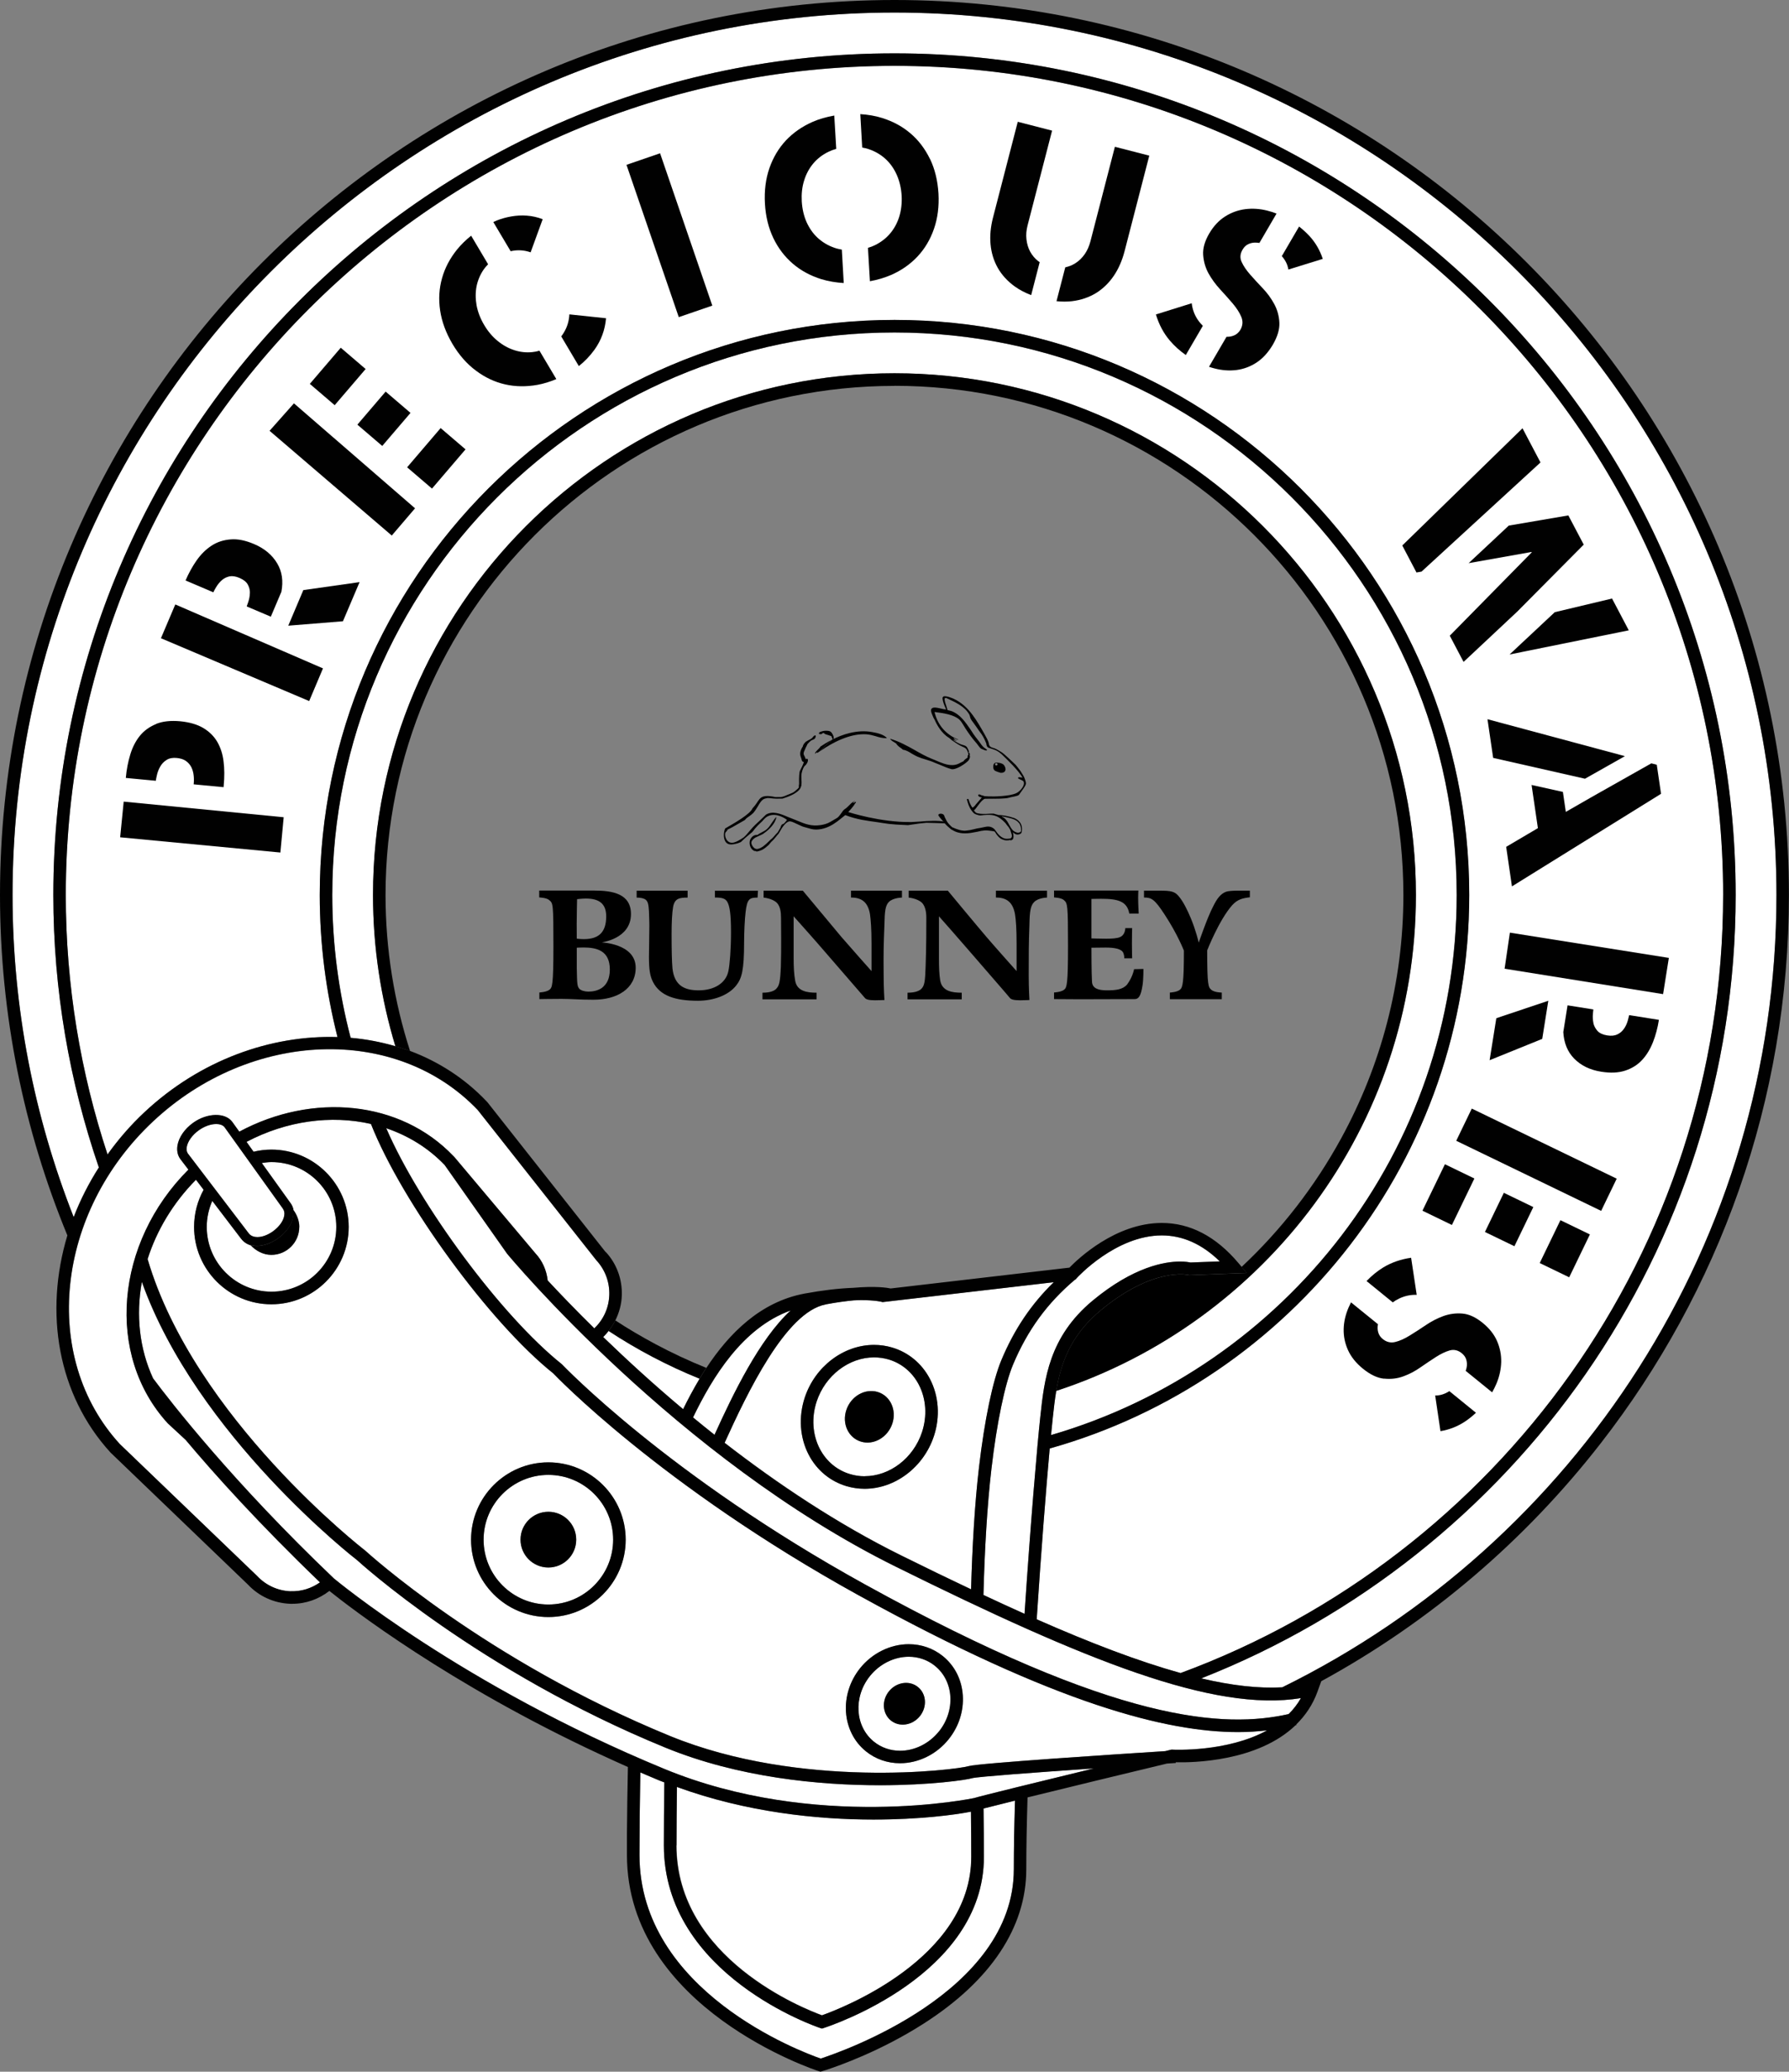 <?xml version="1.0" encoding="UTF-8"?>
<svg xmlns="http://www.w3.org/2000/svg" version="1.1" viewBox="0 0 226.77 262.47">
  <rect x="0" y="0" width="226.77" height="262.47" fill="#808080" stroke="none"/>
  <defs>
    <style>
      .cls-1 {
        fill: #fff;
      }

      .cls-2 {
        fill: #010101;
      }
    </style>
  </defs>
  <!-- Generator: Adobe Illustrator 28.7.3, SVG Export Plug-In . SVG Version: 1.2.0 Build 164)  -->
  <g>
    <g id="Layer_1">
      <g>
        <g>
          <path class="cls-1" d="M131.87,179.47c.51-4.72,1.09-10.08,6.62-14.68,5.19-4.32,9.18-4.96,11.1-4.96.66,0,1.11.07,1.32.12l3.71-.14c-2.24-2.18-4.7-3.29-7.35-3.29-5.83,0-10.7,5.31-10.75,5.37l-.2.22h-.05c-3.53,2.99-6.03,6.42-7.86,10.78-1.04,2.48-2.06,7.39-2.73,13.14-.56,4.82-.87,10.36-1.02,16.05,1.78.84,3.52,1.63,5.21,2.39.75-11.32,1.6-21.33,2-24.99Z"/>
          <path class="cls-1" d="M218.43,113.39c0-57.92-47.12-105.04-105.04-105.04S8.34,55.47,8.34,113.39c0,11.48,1.88,22.52,5.29,32.87,1.36-1.89,2.91-3.7,4.69-5.36,7.06-6.6,16.01-9.78,24.46-9.51-1.47-5.76-2.25-11.79-2.25-18,0-40.17,32.68-72.85,72.85-72.85s72.85,32.68,72.85,72.85c0,33.35-22.53,61.51-53.17,70.13-.45,4.99-1.09,12.96-1.65,21.65,6.85,3.01,12.91,5.33,18.24,6.81,40.1-14.8,68.77-53.4,68.77-98.58Z"/>
          <path class="cls-1" d="M123.09,201.35c.16-5.49.46-10.82,1.01-15.5.7-5.97,1.73-10.92,2.84-13.56,1.62-3.88,3.76-7.06,6.63-9.85l-21.7,2.52-.15-.04s-.82-.21-2.57-.21c-.3,0-.63.02-.94.03-1,.09-2.18.25-3.55.51-5.06.95-9.95,11.23-12.81,17.53,6.67,5.16,14.26,10.26,22.42,14.29,3.05,1.51,5.99,2.94,8.82,4.27ZM107.31,188.29c-2.07-.61-3.77-2.03-4.8-3.98-1.13-2.16-1.31-4.8-.5-7.25,1.3-3.93,4.91-6.67,8.78-6.67.78,0,1.55.11,2.29.33,2.08.62,3.78,2.03,4.8,3.99,1.13,2.16,1.31,4.8.5,7.24-1.3,3.92-4.91,6.67-8.78,6.67-.78,0-1.55-.11-2.29-.33Z"/>
          <path class="cls-1" d="M30.56,156.94l-3.66-4.8c-.44,1.01-.7,2.12-.7,3.29,0,4.53,3.68,8.21,8.21,8.21s8.21-3.68,8.21-8.21-3.68-8.21-8.21-8.21c-.42,0-.82.06-1.23.12l3.65,5.09c.19.25.3.54.37.85,0,0,0,0,0,0,.43.59.75,1.37.75,2.14,0,1.95-1.58,3.54-3.54,3.54-1.01,0-1.96-.51-2.6-1.2,0,0-.02,0-.03,0-.49-.15-.91-.43-1.21-.83Z"/>
          <path class="cls-1" d="M27.4,142.41c-.69,0-1.5.29-2.2.79-.83.59-1.41,1.41-1.53,2.13-.05.33,0,.61.15.82l7.69,10.08c.3.41.78.5,1.12.5.61,0,1.31-.26,1.97-.73.79-.57,1.33-1.31,1.43-1.99.06-.34,0-.63-.17-.87l-7.39-10.31c-.27-.37-.79-.42-1.08-.42Z"/>
          <path class="cls-1" d="M76.46,169.4c2.91,2.81,6.31,5.94,10.13,9.14.61-1.25,1.31-2.56,2.09-3.86-4.06-1.64-7.92-3.67-11.53-6.05-.21.27-.43.54-.69.78Z"/>
          <path class="cls-1" d="M23.55,182.45l-2.28-2.11c-7.91-8.64-6.67-22.87,2.62-32.14l-1.01-1.32c-.35-.48-.48-1.07-.38-1.72.16-1.04.92-2.13,2.01-2.91,1.76-1.26,4.05-1.32,4.94-.1l.89,1.24c9.25-4.96,20.38-4,27.15,3.1l.11.11,10.28,12.21c.88.94,1.4,2.14,1.55,3.43,1.55,1.68,3.54,3.75,5.91,6.07,1.17-1.11,1.85-2.61,1.9-4.24.05-1.64-.54-3.2-1.66-4.41l-15.02-19.02c-10.32-10.81-28.75-10.15-41.13,1.43-12.38,11.58-14.28,29.92-4.24,40.89l17.36,16.67c1.15,1.23,2.67,1.93,4.31,1.99,1.35.05,2.63-.36,3.71-1.12-7.75-7.44-13.38-13.7-17.02-18.04Z"/>
          <path class="cls-1" d="M100.22,166.03c-6.09,2.18-9.91,8.45-12.37,13.55.89.73,1.79,1.46,2.72,2.2,2.35-5.17,5.7-12.12,9.65-15.75Z"/>
          <path class="cls-1" d="M124.72,235.24c0,14.98-19.45,21.41-20.28,21.68l-.25.08-.25-.08c-.2-.07-19.79-6.65-19.79-23.12,0-2.32.02-5.04.06-7.99-.21-.08-.42-.15-.63-.24-.81-.34-1.62-.67-2.41-1.02-.07,3.68-.11,7.23-.11,10.46,0,17.28,20.54,24.95,22.97,25.79,2.53-.82,24.48-8.37,24.48-23.98,0-2.64.06-5.59.15-8.7-1.82.45-3.21.8-3.99,1,.03,2.3.05,4.37.05,6.12Z"/>
          <path class="cls-1" d="M113.38,47.29c36.45,0,66.1,29.65,66.1,66.1,0,29.29-19.16,54.18-45.6,62.83-.19,1.15-.32,2.29-.44,3.43-.06.57-.14,1.31-.22,2.17,29.67-8.62,51.42-36.02,51.42-68.43,0-39.29-31.97-71.26-71.27-71.26s-71.26,31.97-71.26,71.26c0,6.25.82,12.31,2.33,18.1,1.94.17,3.84.53,5.68,1.07-1.84-6.07-2.84-12.5-2.84-19.17,0-36.44,29.65-66.1,66.1-66.1Z"/>
          <path class="cls-1" d="M116.47,175.44c-.82-1.58-2.19-2.71-3.84-3.2-.6-.18-1.21-.26-1.84-.26-3.19,0-6.18,2.29-7.27,5.58-.68,2.04-.53,4.23.4,6.01.82,1.57,2.18,2.71,3.84,3.2.6.18,1.21.27,1.84.27,3.19,0,6.18-2.29,7.27-5.58.68-2.04.53-4.23-.4-6.01ZM113.11,180.36c-.58,1.74-2.35,2.76-3.96,2.29-1.61-.48-2.45-2.28-1.87-4.01.57-1.74,2.34-2.76,3.96-2.29,1.61.48,2.45,2.27,1.87,4.01Z"/>
          <path class="cls-1" d="M108.88,202.13c-25.21-13.9-38.61-28-38.75-28.14-8.07-6.44-19.17-21.64-23.11-31.6-5.06-1.15-10.7-.39-15.77,2.27l.89,1.25c.73-.17,1.48-.27,2.26-.27,5.41,0,9.8,4.4,9.8,9.8s-4.4,9.8-9.8,9.8-9.8-4.4-9.8-9.8c0-1.71.44-3.31,1.21-4.71l-.97-1.27c-2.92,2.96-4.98,6.43-6.13,10.05,5.91,20.12,27.35,36.75,27.57,36.92.2.18,15.23,13.92,38.67,23.51,16.53,6.76,36.25,4.3,37.84,3.81,1.13-.36,18.91-1.51,24.91-1.9.36-.09.61-.15.69-.17l.12-.03h.12c.1,0,6.89.36,11.99-2.44-1.13.13-2.33.22-3.67.22-8.93,0-22.96-3.45-48.07-17.31ZM69.51,204.87c-5.41,0-9.8-4.4-9.8-9.8s4.39-9.8,9.8-9.8,9.8,4.4,9.8,9.8-4.4,9.8-9.8,9.8ZM120.25,220.36c-1.53,1.9-3.83,3.03-6.15,3.03-1.6,0-3.1-.52-4.32-1.5-3.09-2.49-3.42-7.22-.74-10.55,1.53-1.9,3.83-3.03,6.15-3.03,1.6,0,3.1.52,4.32,1.5,1.51,1.21,2.41,2.98,2.54,4.99.13,1.98-.51,3.96-1.8,5.56Z"/>
          <path class="cls-1" d="M113.57,198.5c-27.72-13.71-49.08-39.41-49.29-39.66l-7.91-11.23c-2.09-2.19-4.64-3.73-7.41-4.67,4.21,9.73,14.57,23.76,22.25,29.89.21.22,13.46,14.14,38.44,27.91,32.09,17.7,45.63,18.22,53.71,16.42.59-.6,1.12-1.26,1.55-2.02-11.05,1.82-27.36-4.78-51.33-16.64Z"/>
          <path class="cls-1" d="M104.2,255.32c2.24-.79,18.93-7.13,18.93-20.08,0-1.64-.02-3.58-.04-5.72-2.01.4-6.53,1-12.36,1-7.09,0-16.11-.92-24.91-4.13-.03,2.72-.05,5.23-.05,7.4,0,14.37,16.25,20.73,18.45,21.53Z"/>
          <path class="cls-1" d="M118.5,211.05c-.93-.75-2.08-1.15-3.32-1.15-1.85,0-3.68.91-4.91,2.44-2.13,2.65-1.91,6.38.5,8.32.93.75,2.08,1.15,3.32,1.15,1.85,0,3.69-.91,4.91-2.44,1.04-1.29,1.55-2.88,1.45-4.46-.11-1.56-.8-2.93-1.96-3.86ZM116.6,217.43c-.95,1.18-2.59,1.42-3.67.55-1.08-.87-1.19-2.53-.25-3.7.95-1.18,2.59-1.42,3.67-.55,1.08.87,1.19,2.53.25,3.7Z"/>
          <path class="cls-1" d="M113.38,1.59C51.74,1.59,1.59,51.74,1.59,113.39c0,14.4,2.76,28.15,7.75,40.81.83-2.16,1.9-4.27,3.19-6.29-3.72-10.83-5.77-22.44-5.77-34.52C6.76,54.59,54.59,6.76,113.38,6.76s106.63,47.83,106.63,106.63c0,45.07-28.13,83.68-67.74,99.25,3.85.9,7.27,1.3,10.27,1.13,37.06-18.22,62.64-56.37,62.64-100.38C225.18,51.74,175.03,1.59,113.38,1.59Z"/>
          <path class="cls-1" d="M69.51,186.86c-4.53,0-8.21,3.68-8.21,8.21s3.68,8.21,8.21,8.21,8.21-3.68,8.21-8.21-3.69-8.21-8.21-8.21ZM69.51,198.6c-1.95,0-3.53-1.58-3.53-3.53s1.58-3.53,3.53-3.53,3.53,1.58,3.53,3.53-1.58,3.53-3.53,3.53Z"/>
          <path class="cls-1" d="M111.53,226.17c-7.65,0-17.88-.96-27.17-4.76-23.72-9.71-38.94-23.62-39.09-23.76-.16-.12-20.31-15.75-27.28-35.25-.78,4.23-.31,8.49,1.42,12.22,2.26,3.03,10.11,13.14,22.92,25.35.12.1,16.24,13.56,41.88,24.13,19.15,7.9,39.16,3.74,39.34,3.68.76-.24,8.47-2.13,15.12-3.74-7.56.51-14.68,1.04-15.4,1.23-.74.23-5.33.9-11.73.9Z"/>
          <path d="M113.38,48.88c35.57,0,64.51,28.94,64.51,64.51,0,11.16-2.87,21.65-7.88,30.82-3.33,6.09-7.6,11.6-12.63,16.3l.65.77-1.55.06-5.75.22-.12-.03s-4.42-1.06-11.11,4.5c-3.15,2.62-4.53,5.48-5.25,8.39-.15.6-.26,1.2-.37,1.8,26.44-8.65,45.6-33.54,45.6-62.83,0-36.44-29.65-66.1-66.1-66.1s-66.1,29.65-66.1,66.1c0,6.66,1,13.1,2.84,19.17.62.18,1.25.37,1.86.6-2.01-6.23-3.11-12.87-3.11-19.76,0-35.57,28.94-64.51,64.51-64.51Z"/>
          <path d="M78,167.28c-.24.47-.52.92-.86,1.34,3.62,2.38,7.48,4.41,11.53,6.05.27-.46.56-.91.86-1.37-2.22-.89-4.37-1.9-6.47-3.02-1.73-.93-3.43-1.92-5.07-3Z"/>
          <path class="cls-2" d="M113.38,0C50.86,0,0,50.87,0,113.39c0,15.26,3.05,29.82,8.54,43.13-2.94,9.75-1.25,20.17,5.47,27.51l17.39,16.7c1.41,1.51,3.32,2.38,5.38,2.46.1,0,.2,0,.29,0,1.72,0,3.34-.59,4.68-1.63,2.58,2.07,15.14,11.79,34.28,20.69,1.16.54,2.35,1.08,3.56,1.62-.06,2.91-.1,5.75-.12,8.42,0,.93,0,1.85,0,2.73,0,19.44,24.06,27.31,24.3,27.38l.23.07.24-.07s.21-.06.48-.15c1.59-.52,6.93-2.39,12.36-5.87,8.51-5.44,13.01-12.21,13.01-19.56,0-2.75.06-5.83.16-9.1,5.25-1.29,12.63-3.08,17.68-4.29.37-.02.75-.05,1.11-.07v-.09c2.14.05,10.37-.07,15.18-4.69.03,0,.07-.01.11-.02l-.02-.08c1.14-1.12,2.09-2.48,2.7-4.18l.47-1.3c13.79-7.52,25.85-17.83,35.43-30.15,14.94-19.2,23.85-43.31,23.85-69.47C226.77,50.87,175.91,0,113.38,0ZM36.85,201.6c-1.64-.06-3.16-.75-4.31-1.99l-17.36-16.67c-10.04-10.97-8.15-29.31,4.24-40.89,12.38-11.58,30.81-12.24,41.13-1.43l15.02,19.02c1.12,1.2,1.71,2.77,1.66,4.41-.05,1.63-.73,3.13-1.9,4.24-2.36-2.32-4.35-4.4-5.91-6.07-.14-1.29-.67-2.49-1.55-3.43l-10.28-12.21-.11-.11c-6.77-7.1-17.9-8.06-27.15-3.1l-.89-1.24c-.89-1.21-3.18-1.15-4.94.1-1.1.78-1.85,1.87-2.01,2.91-.1.65.02,1.24.38,1.72l1.01,1.32c-9.29,9.28-10.53,23.5-2.62,32.14l2.28,2.11c3.64,4.33,9.27,10.59,17.02,18.04-1.08.76-2.36,1.17-3.71,1.12ZM76.76,158.62l-14.97-18.97-.15-.16c-2.75-2.88-6.05-4.99-9.65-6.34-.61-.23-1.23-.41-1.86-.6-1.84-.54-3.74-.9-5.68-1.07-1.52-5.78-2.33-11.85-2.33-18.1,0-39.29,31.97-71.26,71.26-71.26s71.27,31.97,71.27,71.26c0,32.41-21.75,59.81-51.42,68.43.08-.86.16-1.6.22-2.17.12-1.14.25-2.29.44-3.43.1-.6.22-1.2.37-1.8.72-2.91,2.1-5.77,5.25-8.39,6.69-5.56,11.11-4.5,11.11-4.5l.12.03,5.75-.22,1.55-.06-.65-.77-.4-.47c-2.85-3.38-6.12-5.09-9.72-5.09-5.88,0-10.66,4.58-11.71,5.66l-22.66,2.64c-.36-.08-1.85-.34-4.77-.08-1.83.07-3.89.31-6.16.73-5.6,1.05-9.56,5.06-12.43,9.41-.3.45-.59.91-.86,1.37-.78,1.31-1.48,2.62-2.09,3.86-3.82-3.2-7.22-6.33-10.13-9.14.25-.24.47-.51.69-.78.33-.42.62-.86.86-1.34.48-.98.78-2.05.81-3.18.06-2.06-.68-4.03-2.05-5.49ZM100.22,166.03c-3.95,3.62-7.3,10.58-9.65,15.75-.93-.73-1.83-1.47-2.72-2.2,2.46-5.1,6.28-11.37,12.37-13.55ZM104.66,165.26c1.37-.26,2.55-.41,3.55-.51.32-.01.64-.03.94-.03,1.74,0,2.56.2,2.57.21l.15.04,21.7-2.52c-2.86,2.79-5,5.97-6.63,9.85-1.11,2.65-2.14,7.59-2.84,13.56-.55,4.68-.85,10.01-1.01,15.5-2.83-1.34-5.77-2.76-8.82-4.27-8.16-4.03-15.76-9.13-22.42-14.29,2.86-6.29,7.75-16.58,12.81-17.53ZM125.68,186.03c.67-5.74,1.69-10.65,2.73-13.14,1.83-4.36,4.33-7.79,7.86-10.77h.05s.2-.23.2-.23c.05-.05,4.92-5.37,10.75-5.37,2.65,0,5.11,1.1,7.35,3.29l-3.71.14c-.21-.04-.66-.12-1.32-.12-1.91,0-5.9.64-11.1,4.96-5.53,4.6-6.11,9.95-6.62,14.68-.4,3.67-1.25,13.67-2,24.99-1.69-.76-3.43-1.55-5.21-2.39.15-5.68.46-11.23,1.02-16.05ZM133.07,183.51c30.63-8.61,53.17-36.78,53.17-70.13,0-40.17-32.68-72.85-72.85-72.85S40.53,73.21,40.53,113.39c0,6.21.79,12.24,2.25,18-8.45-.27-17.4,2.91-24.46,9.51-1.78,1.66-3.33,3.46-4.69,5.36-3.42-10.35-5.29-21.39-5.29-32.87C8.34,55.47,55.46,8.34,113.38,8.34s105.04,47.12,105.04,105.04c0,45.18-28.67,83.78-68.77,98.58-5.33-1.48-11.39-3.79-18.24-6.81.57-8.69,1.2-16.66,1.65-21.65ZM31.72,157.7c.27.08.56.14.87.14.86,0,1.8-.34,2.66-.95,1.06-.76,1.76-1.77,1.92-2.77.05-.32.04-.62-.02-.91.02.03.03.06.06.08,0,0,0,0,0,0-.06-.31-.18-.59-.37-.85l-3.65-5.09c.4-.06.81-.12,1.23-.12,4.53,0,8.21,3.68,8.21,8.21s-3.68,8.21-8.21,8.21-8.21-3.68-8.21-8.21c0-1.17.26-2.28.7-3.29l3.66,4.8c.3.4.72.68,1.21.83,0,0,.02,0,.03,0-.03-.03-.06-.05-.09-.08ZM35.86,153.14c.17.23.23.52.17.87-.11.68-.65,1.42-1.43,1.99-.66.47-1.36.73-1.97.73-.34,0-.82-.08-1.12-.5l-7.69-10.08c-.15-.21-.21-.49-.15-.82.12-.72.7-1.54,1.53-2.13.71-.51,1.51-.79,2.2-.79.29,0,.81.05,1.08.42l7.39,10.31ZM128.51,236.83c0,15.61-21.95,23.16-24.48,23.98-2.43-.84-22.97-8.51-22.97-25.79,0-3.23.04-6.78.11-10.46.79.34,1.6.68,2.41,1.02.21.09.42.15.63.24-.04,2.95-.06,5.67-.06,7.99,0,16.47,19.59,23.06,19.79,23.12l.25.08.25-.08c.83-.27,20.28-6.7,20.28-21.68,0-1.75-.02-3.82-.05-6.12.78-.2,2.18-.55,3.99-1-.1,3.12-.15,6.06-.15,8.7ZM85.75,233.8c0-2.16.02-4.68.05-7.4,8.8,3.21,17.82,4.13,24.91,4.13,5.84,0,10.36-.6,12.36-1,.03,2.14.04,4.07.04,5.72,0,12.96-16.69,19.29-18.93,20.08-2.2-.8-18.45-7.16-18.45-21.53ZM123.54,227.79c-.17.05-20.19,4.21-39.34-3.68-25.64-10.57-41.75-24.03-41.88-24.13-12.81-12.21-20.66-22.32-22.92-25.35-1.72-3.73-2.19-7.99-1.42-12.22,6.97,19.5,27.11,35.13,27.28,35.25.15.14,15.37,14.06,39.09,23.76,9.29,3.8,19.52,4.76,27.17,4.76,6.4,0,11-.67,11.73-.9.72-.18,7.84-.71,15.4-1.23-6.65,1.61-14.36,3.5-15.12,3.74ZM148.63,221.67h-.12s-.12.02-.12.02c-.08.02-.33.08-.69.17-6,.38-23.78,1.54-24.91,1.9-1.59.48-21.31,2.95-37.84-3.81-23.44-9.59-38.46-23.32-38.67-23.51-.22-.17-21.66-16.8-27.57-36.92,1.15-3.62,3.21-7.09,6.13-10.05l.97,1.27c-.77,1.4-1.21,3-1.21,4.71,0,5.41,4.4,9.8,9.8,9.8s9.8-4.4,9.8-9.8-4.4-9.8-9.8-9.8c-.78,0-1.53.1-2.26.27l-.89-1.25c5.07-2.67,10.71-3.43,15.77-2.27,3.94,9.96,15.04,25.17,23.11,31.6.13.14,13.54,14.23,38.75,28.14,25.11,13.85,39.13,17.31,48.07,17.31,1.33,0,2.54-.09,3.67-.22-5.1,2.8-11.89,2.45-11.99,2.45ZM163.36,217.16c-8.08,1.8-21.62,1.29-53.71-16.42-24.97-13.78-38.22-27.7-38.44-27.91-7.68-6.13-18.04-20.16-22.25-29.89,2.77.94,5.32,2.48,7.41,4.67l7.91,11.23c.21.26,21.58,25.96,49.29,39.66,23.97,11.86,40.28,18.45,51.33,16.64-.43.76-.96,1.43-1.55,2.02ZM162.54,213.77c-3,.17-6.42-.22-10.27-1.13,39.61-15.58,67.74-54.18,67.74-99.25,0-58.8-47.83-106.63-106.63-106.63S6.76,54.59,6.76,113.39c0,12.08,2.05,23.68,5.77,34.52-1.29,2.02-2.36,4.13-3.19,6.29-4.98-12.65-7.75-26.41-7.75-40.81C1.59,51.74,51.74,1.59,113.38,1.59s111.8,50.15,111.8,111.8c0,44.01-25.58,82.16-62.64,100.38Z"/>
          <path d="M37.94,155.44c0-.78-.32-1.55-.75-2.14-.02-.03-.04-.06-.06-.08.06.29.07.59.02.91-.16,1-.86,2.01-1.92,2.77-.86.61-1.8.95-2.66.95-.31,0-.6-.06-.87-.14.03.03.06.05.09.08.65.69,1.59,1.2,2.6,1.2,1.95,0,3.54-1.58,3.54-3.54Z"/>
          <path class="cls-2" d="M118.38,181.95c.81-2.44.63-5.08-.5-7.24-1.02-1.96-2.73-3.38-4.8-3.99-.74-.22-1.51-.33-2.29-.33-3.87,0-7.48,2.74-8.78,6.67-.81,2.45-.63,5.09.5,7.25,1.02,1.96,2.73,3.37,4.8,3.98.74.22,1.51.33,2.29.33,3.87,0,7.48-2.74,8.78-6.67ZM109.6,187.03c-.62,0-1.24-.09-1.84-.27-1.66-.49-3.02-1.63-3.84-3.2-.93-1.78-1.08-3.97-.4-6.01,1.09-3.28,4.08-5.58,7.27-5.58.62,0,1.24.09,1.84.26,1.66.49,3.02,1.63,3.84,3.2.93,1.78,1.07,3.97.4,6.01-1.09,3.29-4.07,5.58-7.27,5.58Z"/>
          <path d="M111.24,176.35c-1.61-.47-3.38.55-3.96,2.29-.58,1.74.26,3.53,1.87,4.01,1.61.48,3.38-.55,3.96-2.29.57-1.74-.26-3.53-1.87-4.01Z"/>
          <path class="cls-2" d="M69.51,185.27c-5.41,0-9.8,4.4-9.8,9.8s4.39,9.8,9.8,9.8,9.8-4.4,9.8-9.8-4.4-9.8-9.8-9.8ZM69.51,203.28c-4.53,0-8.21-3.68-8.21-8.21s3.68-8.21,8.21-8.21,8.21,3.68,8.21,8.21-3.69,8.21-8.21,8.21Z"/>
          <path d="M69.51,191.53c-1.95,0-3.53,1.58-3.53,3.53s1.58,3.53,3.53,3.53,3.53-1.58,3.53-3.53-1.58-3.53-3.53-3.53Z"/>
          <path class="cls-2" d="M119.5,209.81c-1.22-.98-2.71-1.5-4.32-1.5-2.32,0-4.62,1.13-6.15,3.03-2.68,3.33-2.35,8.07.74,10.55,1.22.98,2.71,1.5,4.32,1.5,2.33,0,4.63-1.13,6.15-3.03,1.29-1.6,1.93-3.58,1.8-5.56-.13-2.01-1.04-3.78-2.54-4.99ZM119.01,219.37c-1.23,1.53-3.07,2.44-4.91,2.44-1.24,0-2.39-.4-3.32-1.15-2.41-1.94-2.63-5.67-.5-8.32,1.23-1.53,3.07-2.44,4.91-2.44,1.24,0,2.39.4,3.32,1.15,1.16.93,1.85,2.3,1.96,3.86.1,1.58-.41,3.17-1.45,4.46Z"/>
          <path d="M112.68,214.28c-.95,1.18-.83,2.83.25,3.7,1.08.87,2.72.62,3.67-.55.95-1.18.84-2.83-.25-3.7-1.08-.87-2.72-.62-3.67.55Z"/>
        </g>
        <g>
          <g>
            <rect class="cls-2" x="45.92" y="50.98" width="5.51" height="4.15" transform="translate(-23.29 55.55) rotate(-49.45)"/>
            <rect class="cls-2" x="39.79" y="45.62" width="6.03" height="4.15" transform="translate(-21.26 49.19) rotate(-49.43)"/>
            <polygon class="cls-2" points="37.26 51.1 34.17 54.58 49.66 67.85 52.61 64.4 37.26 51.1"/>
            <rect class="cls-2" x="52.04" y="55.99" width="6.54" height="4.15" transform="translate(-24.77 62.36) rotate(-49.46)"/>
          </g>
          <g>
            <path class="cls-2" d="M68.38,44.43c-.29.09-.59.15-.9.18-.77.08-1.53,0-2.27-.24-.75-.24-1.45-.62-2.11-1.16-.66-.53-1.24-1.21-1.73-2.04-.48-.81-.8-1.64-.96-2.48-.15-.85-.15-1.66,0-2.43.16-.77.46-1.48.91-2.13.16-.23.35-.45.55-.65l-2.15-3.62c-.67.54-1.27,1.12-1.79,1.76-.9,1.12-1.54,2.33-1.9,3.63-.37,1.3-.45,2.66-.24,4.08.21,1.42.73,2.83,1.56,4.24.83,1.4,1.83,2.54,2.98,3.39,1.14.86,2.38,1.44,3.7,1.74,1.32.3,2.68.31,4.09.06.81-.15,1.61-.4,2.4-.73l-2.14-3.6Z"/>
            <path class="cls-2" d="M64.73,31.83c.17-.04.33-.07.5-.09.7-.08,1.38,0,2.03.23l1.53-4.2c-.66-.25-1.33-.4-2.01-.45-.67-.05-1.33-.01-1.96.1-.64.11-1.26.28-1.84.51-.15.06-.3.13-.45.2l2.2,3.7Z"/>
            <path class="cls-2" d="M72.17,39.84c-.04.83-.27,1.59-.69,2.28-.1.17-.21.34-.34.5l2.23,3.76c.75-.59,1.41-1.28,1.99-2.08.84-1.17,1.33-2.5,1.46-3.98l-4.65-.49Z"/>
          </g>
          <g>
            <polygon class="cls-2" points="195.27 58.59 192.99 54.26 177.75 69.11 179.55 72.53 180.19 72.42 195.27 58.59"/>
            <polygon class="cls-2" points="191.35 82.92 206.46 79.86 204.34 75.83 197.08 77.56 191.35 82.92"/>
            <polygon class="cls-2" points="192.32 77.49 200.75 69 198.8 65.3 191.25 66.59 186.16 71.35 194.14 69.93 194.16 69.98 183.77 80.54 185.52 83.86 192.32 77.49"/>
          </g>
          <g>
            <polygon class="cls-2" points="205.97 95.8 188.55 91.12 189.27 96.02 200.91 98.66 205.97 95.8"/>
            <polygon class="cls-2" points="210.55 100.57 210.01 96.89 209.32 96.71 201.79 100.96 198.48 102.86 198.11 100.33 194.14 99.45 194.94 104.92 190.92 107.29 191.65 112.3 210.55 100.57"/>
          </g>
          <g>
            <path class="cls-2" d="M162.47,32.45s.05.04.07.07c.43.51.68,1.05.77,1.63l4.36-1.35c-.36-1.1-.92-2.06-1.68-2.89-.41-.44-.84-.83-1.32-1.21l-2.19,3.75Z"/>
            <path class="cls-2" d="M152.47,41.28c-.23-.23-.44-.47-.63-.75-.44-.64-.69-1.35-.78-2.11l-4.54,1.42c.39,1.28.97,2.37,1.75,3.29.58.69,1.26,1.3,2.04,1.85l2.16-3.7Z"/>
            <path class="cls-2" d="M162.17,40.87c-.04-.84-.26-1.63-.65-2.35-.39-.72-.87-1.38-1.45-1.99-.58-.61-1.12-1.19-1.6-1.74-.49-.56-.85-1.09-1.08-1.6-.24-.51-.2-1.04.12-1.57.19-.33.44-.57.75-.7.29-.14.62-.2.97-.18.14,0,.27.02.41.04l2.17-3.72c-.38-.15-.78-.28-1.19-.38-.95-.24-1.88-.29-2.78-.18-.91.12-1.75.42-2.54.92-.79.5-1.46,1.21-2.02,2.16-.57.98-.83,1.89-.77,2.72.06.83.28,1.61.68,2.34.4.72.9,1.4,1.48,2.03.59.63,1.12,1.24,1.61,1.81.48.57.84,1.13,1.07,1.68.22.55.19,1.08-.12,1.62-.19.31-.43.54-.72.68-.29.14-.61.21-.96.21-.03,0-.06,0-.08,0l-2.22,3.8c.23.08.46.15.7.21.96.25,1.89.31,2.79.2.9-.12,1.75-.43,2.54-.95.79-.52,1.47-1.27,2.05-2.24.6-1.03.88-1.96.84-2.81Z"/>
          </g>
          <g>
            <path class="cls-2" d="M183.73,176.24s-.05.03-.08.05c-.57.35-1.14.52-1.73.51l.67,4.52c1.14-.19,2.17-.6,3.11-1.22.5-.33.96-.71,1.39-1.11l-3.37-2.74Z"/>
            <path class="cls-2" d="M176.53,165.01c.26-.19.54-.36.84-.5.7-.33,1.44-.49,2.21-.46l-.71-4.7c-1.32.19-2.49.6-3.52,1.22-.76.47-1.47,1.04-2.13,1.73l3.32,2.7Z"/>
            <path class="cls-2" d="M175.45,174.66c.84.09,1.65,0,2.42-.28.77-.28,1.5-.66,2.18-1.14.69-.48,1.35-.92,1.97-1.32.62-.4,1.2-.67,1.74-.83.55-.15,1.06-.03,1.54.36.29.24.49.52.57.84.09.32.1.65.03.99-.03.14-.07.27-.11.4l3.35,2.72c.2-.36.39-.73.55-1.11.38-.91.57-1.81.6-2.72.02-.91-.15-1.79-.52-2.65-.37-.86-.98-1.63-1.83-2.32-.88-.72-1.74-1.11-2.57-1.18-.83-.07-1.64.04-2.42.32-.78.29-1.52.67-2.24,1.16-.71.48-1.39.92-2.03,1.31-.64.4-1.25.67-1.82.81-.57.14-1.1.02-1.58-.37-.29-.23-.47-.5-.57-.82-.1-.31-.11-.64-.06-.98,0-.03.02-.05.02-.08l-3.42-2.77c-.11.22-.21.44-.31.66-.39.91-.6,1.82-.62,2.73-.02.91.16,1.8.55,2.66.39.86,1.02,1.65,1.9,2.36.92.75,1.81,1.17,2.65,1.26Z"/>
          </g>
          <g>
            <path class="cls-2" d="M106.73,31.63c-.35-.06-.7-.14-1.02-.26-.79-.28-1.48-.7-2.08-1.25-.59-.55-1.05-1.22-1.4-2-.34-.78-.54-1.64-.6-2.61-.05-.94.04-1.82.3-2.64.25-.82.64-1.54,1.16-2.16.52-.62,1.17-1.11,1.92-1.48.31-.15.65-.27.99-.37l-.25-4.22c-.98.17-1.91.43-2.77.81-1.31.58-2.43,1.36-3.36,2.34-.92.99-1.62,2.16-2.09,3.51-.47,1.35-.66,2.85-.57,4.48.09,1.63.45,3.09,1.07,4.39.62,1.29,1.45,2.37,2.48,3.25,1.03.88,2.23,1.52,3.6,1.95.9.27,1.85.43,2.84.49l-.24-4.22Z"/>
            <path class="cls-2" d="M117.88,20.14c-.63-1.29-1.45-2.38-2.48-3.25-1.03-.88-2.23-1.52-3.61-1.95-.87-.27-1.78-.42-2.74-.48l.24,4.23c.32.06.63.13.92.24.8.28,1.49.7,2.08,1.25.59.55,1.05,1.22,1.4,2.01.34.79.54,1.65.6,2.59.05.96-.05,1.84-.3,2.66-.25.81-.64,1.53-1.16,2.14-.52.62-1.17,1.11-1.92,1.48-.28.14-.58.25-.89.34l.25,4.23c.94-.17,1.83-.43,2.67-.79,1.31-.57,2.43-1.35,3.36-2.34.92-.98,1.62-2.15,2.09-3.51.47-1.35.66-2.85.57-4.47-.1-1.63-.45-3.09-1.07-4.38Z"/>
          </g>
          <g>
            <path class="cls-2" d="M131.79,33.21c-.06-.04-.11-.07-.17-.11-.44-.34-.78-.75-1.04-1.22-.25-.47-.41-1-.47-1.57-.07-.57-.01-1.16.15-1.78l3.1-11.98-4.35-1.12-3.14,12.14c-.3,1.17-.41,2.3-.31,3.38.1,1.08.4,2.07.91,2.98.51.9,1.23,1.69,2.17,2.37.6.43,1.29.79,2.07,1.09l1.08-4.18Z"/>
            <path class="cls-2" d="M141.32,18.6l-3.1,11.98c-.16.61-.4,1.16-.73,1.63-.33.47-.72.85-1.18,1.14-.39.25-.82.42-1.28.52l-1.11,4.29c.69.07,1.33.07,1.96,0,1.15-.14,2.16-.49,3.05-1.03.88-.55,1.63-1.27,2.24-2.17.61-.89,1.06-1.93,1.37-3.1l3.14-12.14-4.35-1.12Z"/>
          </g>
          <g>
            <polygon class="cls-2" points="15.68 101.56 15.23 106.08 35.54 108.01 35.96 103.54 15.68 101.56"/>
            <path class="cls-2" d="M19.79,91.73c-.83.34-1.52.83-2.05,1.48-.53.65-.94,1.44-1.22,2.36-.28.92-.48,1.91-.57,2.96v.03s3.8.36,3.8.36c.03-.19.06-.38.11-.58.09-.46.24-.86.45-1.22.2-.36.48-.64.82-.85.34-.21.76-.29,1.28-.24.48.05.87.17,1.17.39.3.21.52.48.68.79.15.31.25.66.29,1.04.04.36.04.74,0,1.12l3.79.36.02-.24c.1-1.07.1-2.07-.02-3.01-.11-.94-.38-1.76-.79-2.48-.42-.72-1.01-1.3-1.77-1.76-.77-.46-1.74-.74-2.93-.86-1.21-.11-2.22,0-3.05.33Z"/>
          </g>
          <g>
            <polygon class="cls-2" points="22.22 76.58 20.4 80.86 39.19 88.82 40.94 84.68 22.22 76.58"/>
            <polygon class="cls-2" points="38.45 74.76 36.54 79.27 43.47 78.71 45.58 73.75 38.45 74.76"/>
            <path class="cls-2" d="M31.67,75.15c0,.39-.09.8-.24,1.23-.05.16-.11.3-.16.45l3.06,1.3,1.34-3.16c.25-1.35.09-2.54-.52-3.57-.63-1.08-1.62-1.91-2.94-2.47-1.1-.47-2.1-.67-2.99-.59-.9.07-1.7.33-2.4.79-.71.46-1.34,1.08-1.89,1.86-.54.77-1.01,1.62-1.41,2.55l3.52,1.5c.11-.22.22-.43.35-.64.22-.37.47-.67.75-.91.28-.24.6-.39.96-.47.37-.07.79,0,1.26.2.51.22.87.5,1.05.84.19.34.28.71.27,1.1Z"/>
          </g>
          <g>
            <rect class="cls-2" x="188.54" y="152.42" width="5.51" height="4.15" transform="translate(-31.04 259.53) rotate(-64.21)"/>
            <rect class="cls-2" x="195.33" y="156.12" width="6.03" height="4.15" transform="translate(-30.4 267.93) rotate(-64.2)"/>
            <polygon class="cls-2" points="202.96 153.41 204.93 149.33 186.56 140.45 184.59 144.53 202.96 153.41"/>
            <rect class="cls-2" x="180.33" y="149.28" width="6.54" height="4.15" transform="translate(-32.63 250.66) rotate(-64.17)"/>
          </g>
          <g>
            <polygon class="cls-2" points="210.81 125.95 211.54 121.36 191.39 118.16 190.72 122.73 210.81 125.95"/>
            <polygon class="cls-2" points="195.49 131.62 196.26 126.79 189.67 129 188.82 134.32 195.49 131.62"/>
            <path class="cls-2" d="M201.98,129.62c-.08-.38-.11-.8-.06-1.25.01-.16.03-.32.05-.48l-3.27-.52-.54,3.39c.08,1.37.53,2.48,1.36,3.34.88.9,2.03,1.46,3.45,1.68,1.18.19,2.19.14,3.04-.14.85-.28,1.57-.73,2.14-1.35.58-.62,1.03-1.38,1.38-2.26.34-.87.59-1.81.75-2.82l-3.77-.6c-.06.24-.11.47-.18.71-.12.41-.29.76-.51,1.06-.21.3-.49.52-.82.68-.34.16-.76.2-1.28.12-.55-.09-.96-.28-1.22-.56-.26-.29-.44-.62-.53-1Z"/>
          </g>
          <path class="cls-2" d="M79.42,20.88l4.25-1.46,6.62,19.3-4.25,1.46-6.63-19.3Z"/>
        </g>
      </g>
      <g>
        <g>
          <path d="M76.17,119.41s3.81-.42,3.81-3.6c0-2.58-2.32-2.98-4.66-2.98h-6.97v.87s.95.03,1.27.34c.48.4.53.4.53,5.84,0,5.02-.17,5.21-.47,5.49-.38.33-1.31.37-1.31.37v.84s1.56-.03,2.8-.03,2.23.11,4.06.11c2.99,0,5.35-1.39,5.35-4.06,0-3.08-4.4-3.21-4.4-3.21ZM73.15,113.92s.64-.08,1.11-.08c1.68,0,2.58.64,2.58,2.26,0,2.16-1.09,2.88-2.84,2.88-.52,0-.89-.06-.89-.06,0,0-.01-1.12-.01-1.86,0-1.06.05-3.14.05-3.14ZM74.58,125.63c-.45,0-.92-.13-1.14-.35-.27-.34-.29-.52-.33-2.66v-2.55s.4-.03.83-.03c1.72,0,3.36.4,3.36,2.79s-1.66,2.8-2.72,2.8Z"/>
          <path d="M90.62,112.84v.87c.94,0,1.32.13,1.57.55.31.54.47,1.56.47,3.86,0,2.15-.16,4.13-.33,4.91-.32,1.55-1.83,2.44-3.76,2.44-1.68,0-3.08-.5-3.33-2.78-.08-.94-.11-2.27-.11-4.35,0-1.52.06-2.66.19-3.44.2-1.08.81-1.18,1.84-1.18v-.87h-6.46v.87c.53,0,.91.09,1.15.27.29.23.36.66.41,1.43,0,.45.05,1.06.05,1.9,0,1.06-.05,2.94-.05,3.92,0,1.61.13,2.41.51,3.17.89,1.74,2.79,2.38,5.69,2.38,2.02,0,3.91-.71,4.87-1.95.71-.9.99-1.99.99-5.41,0-1.21.08-3.03.19-3.87.19-1.71.52-1.84,1.52-1.84l.05-.87h-5.48Z"/>
          <path d="M107.87,112.84v.87c1.18,0,2.13.43,2.41,2.12.1.75.19,1.88.19,3.69v3.51s-2.8-3.14-3.83-4.34c-1.12-1.34-4.87-5.84-4.87-5.84h-4.98v.87s1.12.09,1.7.68c.4.43.51,1.12.51,1.87,0,.87.05,3.91-.02,6.15-.08,1.98-.2,2.45-.58,2.85-.22.23-.69.5-1.75.5v.84s2.06,0,3.39,0,3.47,0,3.47,0v-.84c-1.23,0-2.5-.19-2.72-1.55-.14-.78-.19-1.68-.19-2.86v-5.27s2.94,3.29,3.78,4.28c1.28,1.49,5.06,5.84,5.24,6.05.16.22.57.31,1.3.31.37,0,1.19-.03,1.19-.03,0,0-.1-1.49-.1-3.17-.03-2.82,0-3.87.1-6.4.03-1.7.12-2.41.56-2.86.56-.55,1.66-.55,1.66-.55v-.87h-6.47Z"/>
          <path d="M126.24,112.84v.87c1.17,0,2.13.43,2.42,2.12.12.75.2,1.88.2,3.69v3.51s-2.81-3.14-3.83-4.34c-1.15-1.34-4.88-5.84-4.88-5.84h-4.97v.87s1.12.09,1.71.68c.39.43.53,1.12.53,1.87,0,.87,0,3.91-.09,6.15-.06,1.98-.15,2.45-.53,2.85-.22.23-.72.5-1.76.5v.84s2.05,0,3.39,0,3.48,0,3.48,0v-.84c-1.24,0-2.49-.19-2.73-1.55-.13-.78-.16-1.68-.16-2.86v-5.27s2.91,3.29,3.75,4.28c1.28,1.49,5.08,5.84,5.23,6.05.16.22.57.31,1.31.31.36,0,1.18-.03,1.18-.03,0,0-.09-1.49-.09-3.17,0-2.82,0-3.87.09-6.4.03-1.7.15-2.41.61-2.86.56-.55,1.62-.55,1.62-.55v-.87h-6.48Z"/>
          <path d="M143.75,122.8s-.16.96-.88,1.93c-.56.65-1.43.74-2.58.74-1.04,0-1.83-.23-1.87-1.09-.07-1.02-.07-4.31-.07-4.31,0,0,1.53-.02,1.82-.02,1.05,0,2,.15,2.22.68.15.36.12.68.12.68h1s-.03-.74-.03-1.89c0-1.09.03-1.93.03-1.93h-.87c0,.47-.25.96-.64,1.12-.35.18-1.09.22-1.8.22s-1.85-.04-1.85-.04v-5s.65-.02,1.23-.02c2.13,0,3.29.31,3.57,1.88h1.19s-.07-1.21-.07-2.02c0-.56.03-.9.03-.9h-10.69v.87s.93.03,1.25.34c.46.4.52.54.52,5.84,0,4.83-.15,5.21-.47,5.49-.37.33-1.3.37-1.3.37v.84l3.27.02s6.1-.02,6.94-.02c.48,0,.79-.32,1.01-1.77.12-.81.11-2.05.11-2.05l-1.19.03Z"/>
          <path d="M155.44,112.97c-.7.25-1.16.84-1.67,1.88-.74,1.4-1.82,4.57-1.82,4.57,0,0-.37-1.58-1.01-3.1-.44-1.05-.97-2.14-1.58-2.83-.46-.52-.87-.65-2.34-.65h-2.01v.87c.94,0,1.33.18,2.63,2.18,1.63,2.48,2.43,4.55,2.43,4.55,0,4.1-.16,4.66-.49,4.94-.35.33-1.29.37-1.29.37v.84h6.58v-.84s-.96,0-1.35-.37c-.35-.31-.5-.53-.5-4.97,0,0,1.5-3.85,3.18-5.74.69-.74,1.29-.87,2.23-.99v-.84s-.38,0-1.5,0c-.76,0-1.27.06-1.48.13Z"/>
        </g>
        <g>
          <path d="M101.48,99.28s.02,0,.03,0v-.02h-.01s-.02,0-.02,0Z"/>
          <path d="M101.49,99.24v.03h.01s-.01-.03-.01-.03h0Z"/>
          <path d="M119.65,104.09c-.62-.15-2.1-.1-2.95-.01l-1.18.07c-3.93.06-8-1.27-8-1.27,0,0,.72-.74.88-1.12h.05c.01-.06.06-.18.06-.21h0c-.06.06-.21.12-.3.15l-.12.05.05-.05c.01-.09.1-.15.16-.17.04-.05.09-.06.09-.09-.3.14-.52.35-.73.57-.19.19-.37.37-.62.53-.25.15-.62.96-1.02,1.14l-.77.45c-.4.23-.81.34-1.21.4-1.21.19-2.02-.16-2.95-.54l-.74-.3-.51-.2c-.93-.4-1.91-.79-2.75-.28-.34.35-.83.8-1.41,1.34l-.04.05c-.22.2-.41.45-.64.7-.25.3-.48.58-.73.79-.34.23-.99.66-1.48.69-.2,0-.43-.09-.59-.27-.23-.25-.32-.65-.28-.87,0-.16.1-.25.19-.34.06-.07.12-.16.1-.19l.56-.28s1.66-.94,1.65-.94c.15-.21.34-.34.54-.47.17-.12.35-.25.52-.42.22-.25.4-.54.58-.84.2-.35.41-.69.66-.87.16-.11.43-.16.59-.19.09,0,.31.03.34.02,0,0,.5.1,1.36.06h.17c.42-.14,1.86-.56,2.29-1.35.06-.13.09-.26.12-.39,0-.03-.03-.06-.03-.12h0s-.05-.02-.08-.02c-.09.05-.12.24-.14.39l-.24.26c-.62.56-.62.47-1.27.75-.26.12-.54.24-.84.28h-.22c-.13,0-.5,0-.5,0-2.02-.44-1.95.32-2.59,1.09l-.29.34c-.31.75-2.3,1.87-3.47,2.55-.19.43-.25,1.14,0,1.6.12.23.31.37.55.41.29.06.67-.03,1-.12,0,0,.3-.1.42-.16.08-.03.47-.47.94-.84l.48-.4c.08-.07.17-.18.25-.29l.16-.21c.25-.29.45-.49.69-.71l.21-.2.2-.22c.12-.12.19-.21.31-.29.89-.61,1.98-.14,2.63.34-.07.12-.31.4-.4.48-.08.03-.25.08-.31.2-.04.08-.1.19-.12.31l-.35.59c-.43.43-.42.5-.78.84l-.06.03-.28.27c-.42.41-.9.88-1.46.97-.14.03-.33-.05-.47-.19-.17-.19-.32-.44-.28-.67h0c.02-.23.31-.47.5-.59l.43-.2c.28-.12.56-.24.77-.43.52-.37,1.36-1.15,1.46-1.99-.04.07-.13.14-.13.14-.63.8-.8,1.36-1.5,1.7l-.48.26-.25.15.05.03h-.06c-.56-.03-.84.34-.98.69-.11.45,0,1.05.51,1.33.05.03.11.03.16.03.07,0,.12,0,.16.07.74-.12,1.09-.44,1.55-.85l.31-.37c.24-.21.49-.49.62-.67.18-.25.31-.31.43-.56.31-.56.73-1.24,1.23-1.38.29-.06.9.31,1.49.56l.26.11.53.15c.36.1.68.22,1.15.22,1.76-.03,2.95-1.29,3.68-1.83h.01c1.55.59,2.79.71,4.1.9,1.24.18,1.27.26,3.84.37l1.46-.21.87-.09c.35,0,2.02.06,2.4.07-.06-.06-.07-.11-.13-.18,0,0-.03,0-.03-.03Z"/>
          <path d="M105.44,93.74c-.15.16-.47.4-.56.5,0,0-.37.38-.5.5-.06.06-.27.26-.45.44,2.22-1.53,4.21-2.25,5.88-2.15.43.03.81.13,1.18.24.41.13.87.27,1.44.25-.37-.44-1.12-.64-1.86-.77-1.92-.35-3.8.29-5.13.98Z"/>
          <path d="M103.55,95.31s.03.03.06.08c.12-.08.19-.15.31-.21.19-.19.4-.38.45-.44.13-.12.5-.5.5-.5.09-.1.41-.34.56-.5-.59.3-1.09.61-1.42.84-.09.16-.22.27-.34.39-.13.13-.28.28-.37.47l.03.03c.06,0,.06-.06.12-.07.03-.06.07-.08.1-.08Z"/>
          <path d="M128.09,106.48l.22-.08c.09-.1.13-.1.16-.38,0-.16-.02-.4-.06-.47l-.04-.12.2.16c.17.09.24.17.52.14.31-.08.37-.14.41-.3.23-1.13-.5-1.61-.97-1.8,0,0-.47-.13-.5-.15-.12-.03-.86-.22-1.45-.22-.13-.03-.35-.09-.5-.14-.16-.08-.53-.03-1.15,0-.43,0-.87,0-1.21-.15-.07-.06-.1-.09-.28-.31.21-.01.87-1.3,1.4-1.46.65-.01,1.12-.01,1.12-.01,0,0,1.52.03,1.98-.14.31-.1,1.08-.17,1.23-.36.94-1.3.91-1.29.85-1.63-.07-.31-.22-.69-.38-.91-.09-.12-.22-.4-.41-.63-.18-.25-.26-.33-.49-.62-.19-.18-1.49-1.45-1.8-1.61-.64-.39-.76-.46-1.14-.56-.52-.16-.4-.46-.53-.78-.03-.05-.15-.34-.15-.34l-.32-.59c-.98-1.73-1.91-3.38-3.56-4.31-.52-.3-1.28-.56-1.62-.49-.06.05-.15.11-.15.21-.01.48.46,1.45.46,1.45-.18,0-.4-.04-.62-.1-.53-.12-1.12-.27-1.27.08,0,.04-.01.09-.03.12,0,.26.18.63.31.94l.16.28c.27.62.86,1.71,1.82,2.28.2.16.25.2.32.28l.75.5c.96.61,1.12.27,1.39,1.32-.09.11-.15.27-.09.38h0l-.03.02c-.06.06-.16.12-.25.19-.1.08-.22.17-.25.27h0l-.37.18c-.28.16-.6.31-1.03.31-.71.03-1.49-.31-2.27-.65l-.37-.15c-.74-.3-1.46-.7-2.15-1.1-.99-.56-2.05-1.13-3.13-1.44.1.18.29.31.47.41,0,0,.28.18.3.19.14.25.39.44.66.62l.22.18c.36.04.74.25,1.12.5.25.13.48.28.73.38.32.14.69.26,1.07.37.37.11.74.23,1.09.39l.55.22c.56.23,1.09.47,1.56.59.59.14,1.83-.71,2.17-1.09,0,0,.16-.24.19-.43,0-.07,0-.13-.03-.21-.03-.15.09-.2-.03-.25v-.07l-.16-.05s.03-.05.06-.05c.02-.01.05-.01.05-.05h0c-.37-1.05-.52-.62-1.43-1.12l-.56-.33v-.04s.17.06.17.06c.11.03.21.05.31.04-.16-.04-.34-.12-.41-.23v-.09l.06.02c.12.07.37.2.53.17-1.59-.64-2.64-1.82-3.05-3.5h0s.03-.01.03-.01c1.19.14,2.43.35,3.11.95.22.19.4.52.59.82l.22.36c.41.62.84,1.23,1.37,1.82l.31.41c.25.34.34.31.78.49,0,0,.09.05.25,0-.04-.16-.25-.22-.28-.28h-.03c-.34-.28-.46-.5-.66-.78l-.31-.4c-.3-.36-.56-.77-.81-1.16-.65-.92-1.27-1.9-2.42-2.35-.13-.03-.5-.13-.5-.13h0l-.15-.5c-.1-.29-.22-.59-.23-.94v-.03l.07-.03s.06-.04.09-.04h.03c1.21.56,2.36,1.07,2.95,2.11.04.09.07.19.1.29,0,.11.06.21.1.29.09.18.24.34.36.52l.29.4.06.09c.22.31.4.59.62.87.28.42.43.73.62,1.21.02.2.05.41.28.53.15.04.84.29.84.29,0,0,.36.12.83.54.74.71,2.17,2.09,2.66,2.99-.16-.09-.25-.03-.46-.09-.04,0-.14.08-.13.14,0,0,.13.1.44.23.17.08.15.09.25.15.28.54-.48,1.28-.81,1.46-.26.15-.62.23-.91.29-1.49.25-2.81.17-3.21.14,0,0-.22-.08-.23-.08-.15-.02-.18-.03-.27-.09-.04-.03-.16-.05-.16-.05,0,0-.15-.02-.15.11,0,.15.28.24.28.24l.19.03c-.2.26-.65.75-.75.87-.13.21-.35.4-.44.43-.18-.21-.27-.47-.34-.59l-.16-.47s-.05-.05-.12-.05-.09.06-.09.06c.12.48.27.96.58,1.39.2.25.26.4.6.52.56.19.53.11.99.07l.33-.02c1.03-.05,1.59.2,2.39,1.04,0,0,.21.31.37.47.09.16.22.35.22.35.06.16.16.49.16.49.07.19.07.3.06.4-.06.19-.12.27-.53.28-.81.07-1.35-.78-1.51-1,0,0-.13-.24-.37-.38-.54-.34-1.06-.08-1.58,0-.53.05-.97.26-1.71.33,0,0-.25.06-.59,0-.46-.04-1.27-.41-1.27-.41-.62-.54-.73-.85-.84-1.08-.09-.13-.13-.28-.19-.43-.15-.31-.83-.26-.71.03l.18.25c.16.17.29.37.47.52.06.15.41.53.81.85.09.09.19.15.29.21l.02.03v-.03c.59.38,1.34.5,2.3.37.19-.04.84-.15.84-.15.75-.18,1.06-.23,1.86-.1.46.06.34.07.56.39.18.23.37.5.7.65.5.22.76.16,1.09.1ZM127.97,104.6s-.09-.21-.12-.24c-.22-.41-.47-.75-.86-.88l.02-.05s1.12.18,1.65.44c.35.18.43.33.43.33.16.15.19.23.25.43.09.16.09.38.09.65,0,0,0,.04-.06.1-.05.04-.14.08-.14.08-.13.07-.32.04-.44-.02-.41-.15-.59-.43-.81-.85Z"/>
          <path d="M127.19,96.85c-.12-.08-.25-.14-.45-.19-.2-.03-.43-.06-.6-.02,0,0,0,.02-.02.02-.09.04-.16.13-.2.28-.06.29,0,.56.19.7.22.12.62.25.73.27.1,0,.25,0,.35-.05.12-.04.21-.13.25-.28l.02-.07v-.06c0-.1-.03-.22-.09-.34-.03-.07-.09-.17-.19-.26ZM126.3,96.69c.07,0,.15.07.15.16-.03.07-.09.15-.18.13-.07-.01-.16-.07-.13-.16,0-.08.06-.13.16-.13Z"/>
          <path d="M103.85,92.99c.07.02.17.04.26.02.09-.02.16-.15.24-.15.1-.02.17.12.26.15.12.05.59.18.74.24.09.04.14.41.22.43.12.04.12-.28.09-.36-.03-.15-.22-.5-.34-.59-.22-.19-.65-.15-.9-.13-.13.03-.38.09-.5.15-.06.03-.19.21-.06.24"/>
          <path d="M103.4,93.3c-.03.16-.09.3-.25.37-.12.07-.26.1-.37.18-.28.22-.5.51-.72.79-.09.08-.03.2-.18.16-.09-.02-.12-.15-.1-.24.03-.32.35-.6.62-.74.22-.12.41-.19.59-.37.01-.07.41-.5.42-.15"/>
          <path d="M101.91,96.35c.09.26-.56,1.31-.56,1.46-.09.54-.06,1.35-.06,1.5s-.12.46.06.47c.09.02.22-.31.25-.5.03-.21-.06-.8,0-1.25.09-.49.28-.9.43-1.02.19-.13.44-.53.37-.78-.11-.27-.31.06-.43.09"/>
          <path d="M102.08,94.11c-.28.35-.67.94-.65,1.41,0,.22.09.41.16.62.03.18.12.49.4.37.34-.16,0-.66-.09-.86-.12-.31.09-.53.2-.85.04-.15.26-.41.22-.59-.06-.23-.12-.34-.21-.18"/>
        </g>
      </g>
    </g>
  </g>
</svg>